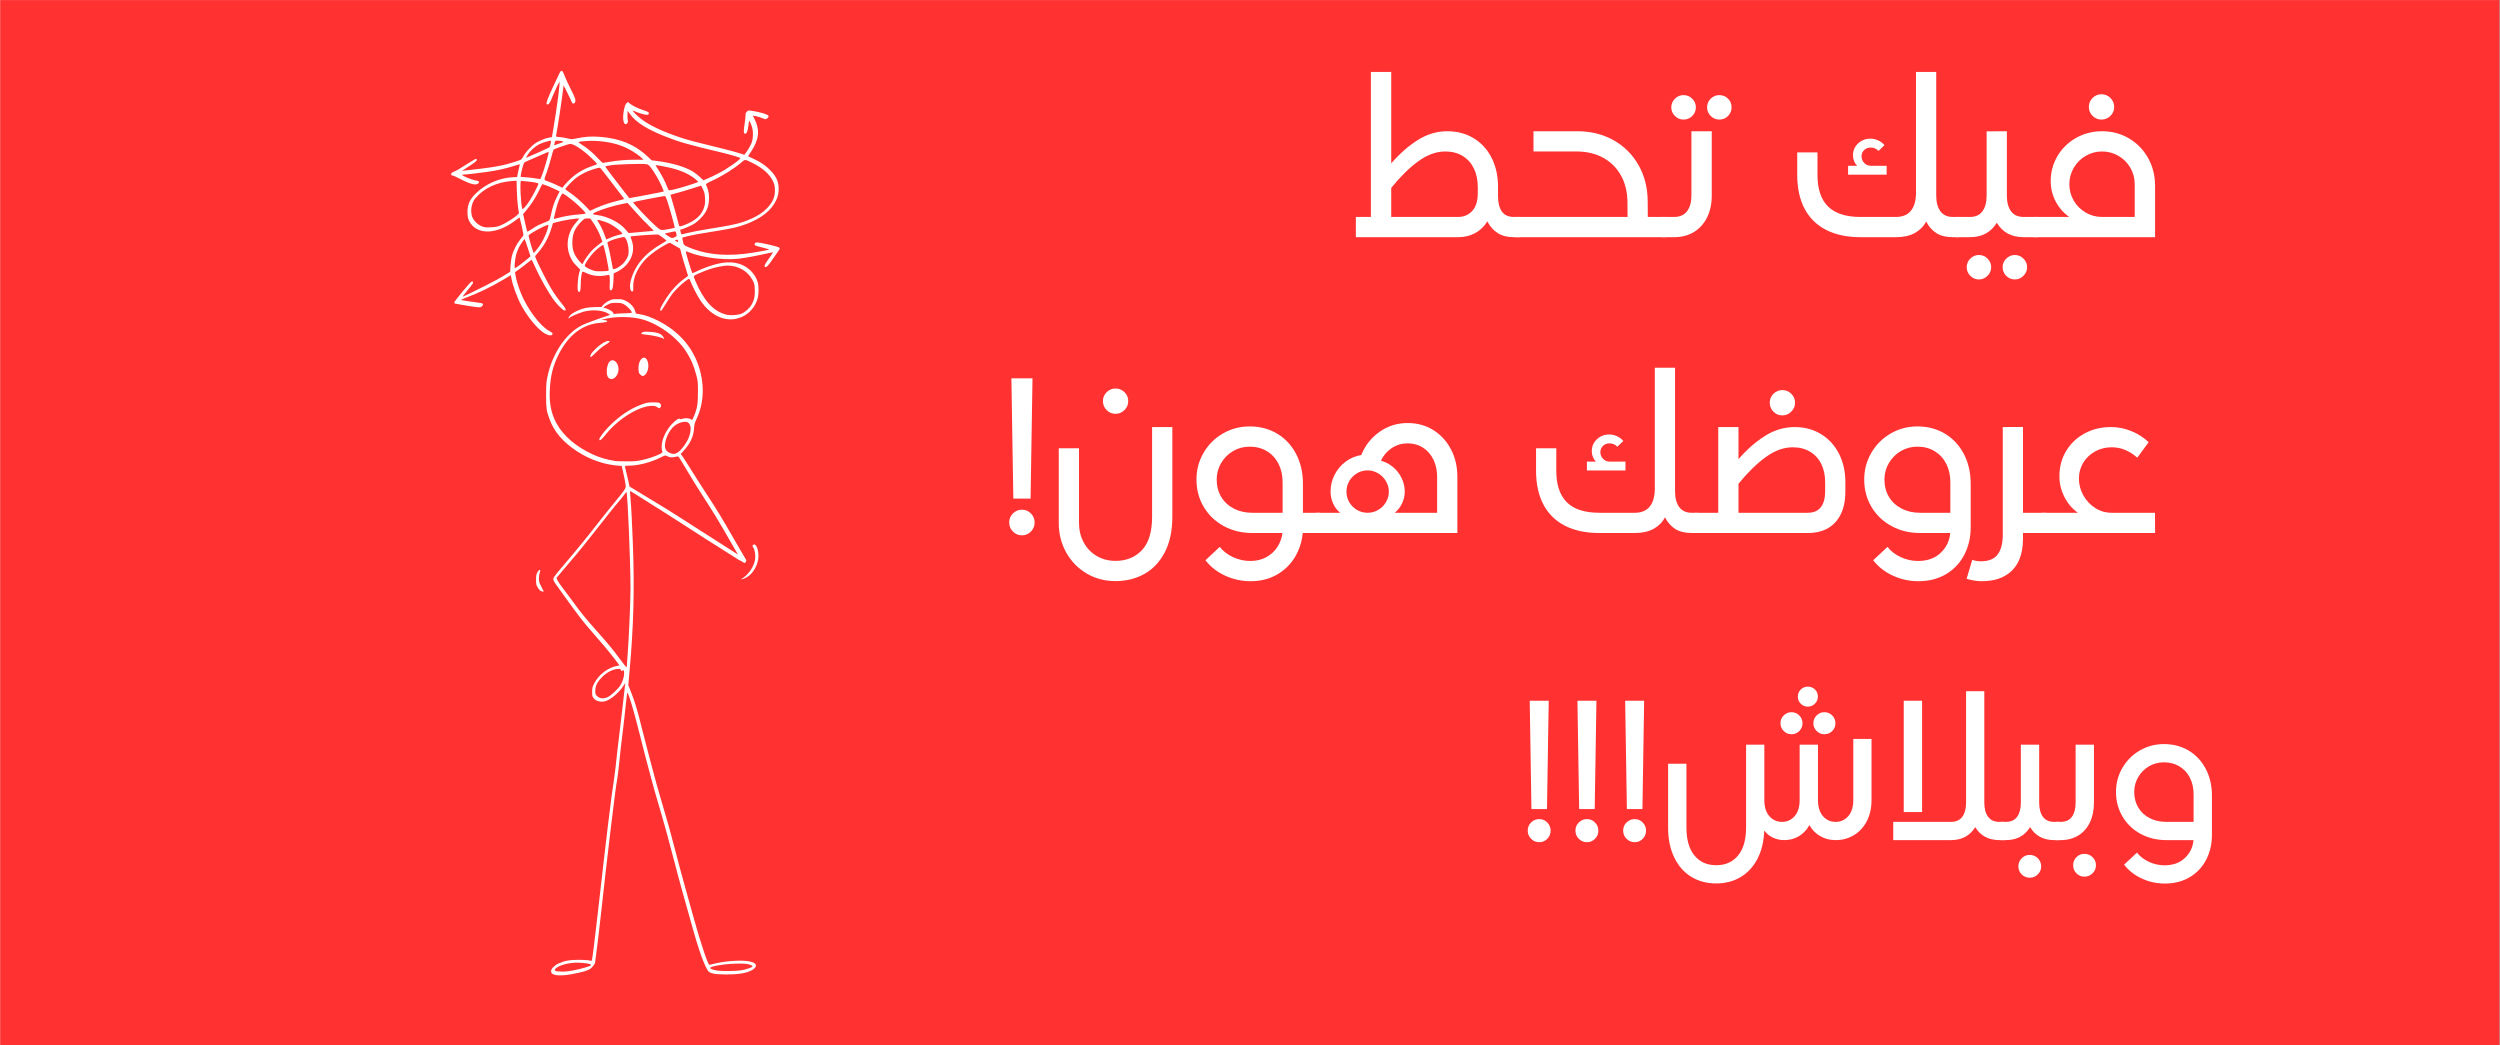 <?xml version="1.0" encoding="UTF-8"?>
<svg xmlns="http://www.w3.org/2000/svg" xmlns:xlink="http://www.w3.org/1999/xlink" width="1100" zoomAndPan="magnify" viewBox="0 0 824.88 345" height="460" preserveAspectRatio="xMidYMid meet" version="1.0">
  <rect x="0" y="0" width="824.88" height="345" fill="#333333" stroke="none"/>
  <defs>
    <g></g>
    <clipPath id="11f7e8e753">
      <path d="M 0 0.023 L 824.762 0.023 L 824.762 344.973 L 0 344.973 Z M 0 0.023 " clip-rule="nonzero"></path>
    </clipPath>
    <clipPath id="531c02ba22">
      <path d="M 148.414 23 L 257.148 23 L 257.148 322 L 148.414 322 Z M 148.414 23 " clip-rule="nonzero"></path>
    </clipPath>
    <clipPath id="7a37f18c3f">
      <path d="M 139 0.062 L 194 0.062 L 194 56 L 139 56 Z M 139 0.062 " clip-rule="nonzero"></path>
    </clipPath>
    <clipPath id="3a83280007">
      <path d="M 285 0.062 L 339 0.062 L 339 56 L 285 56 Z M 285 0.062 " clip-rule="nonzero"></path>
    </clipPath>
    <clipPath id="4efcc5e98e">
      <rect x="0" width="409" y="0" height="170"></rect>
    </clipPath>
    <clipPath id="691e9ea479">
      <path d="M 51 0.07 L 119 0.07 L 119 65.824 L 51 65.824 Z M 51 0.07 " clip-rule="nonzero"></path>
    </clipPath>
    <clipPath id="f90f19cd98">
      <path d="M 199 19 L 231 19 L 231 65.824 L 199 65.824 Z M 199 19 " clip-rule="nonzero"></path>
    </clipPath>
    <clipPath id="c6014cfb7a">
      <rect x="0" width="235" y="0" height="66"></rect>
    </clipPath>
  </defs>
  <g clip-path="url(#11f7e8e753)">
    <path fill="#ffffff" d="M 0 0.023 L 824.879 0.023 L 824.879 344.977 L 0 344.977 Z M 0 0.023 " fill-opacity="1" fill-rule="nonzero"></path>
    <path fill="#ff3131" d="M 0 0.023 L 824.879 0.023 L 824.879 344.977 L 0 344.977 Z M 0 0.023 " fill-opacity="1" fill-rule="nonzero"></path>
  </g>
  <g clip-path="url(#531c02ba22)">
    <path fill="#ffffff" d="M 182.785 321.613 C 182 321.332 181.812 321.102 181.809 320.422 C 181.805 319.719 182.98 318.523 184.238 317.957 C 186.344 317.012 187.758 316.754 190.805 316.742 C 192.336 316.742 193.949 316.828 194.379 316.938 C 194.809 317.043 195.184 317.105 195.219 317.078 C 195.363 316.926 196.242 309.984 197.262 300.91 C 199.863 277.715 201.75 262.125 202.5 257.59 C 202.758 256.07 203.227 252.105 203.727 247.281 C 203.883 245.793 204.195 243.164 204.426 241.434 C 204.66 239.703 205.125 235.734 205.465 232.609 C 205.812 229.492 206.137 226.582 206.195 226.152 L 206.301 225.363 L 205.555 226.5 C 204.262 228.484 201.68 230.699 199.957 231.309 C 198.371 231.867 196.562 231.441 195.762 230.32 C 195.402 229.816 195.344 229.531 195.344 228.324 C 195.344 227.055 195.406 226.793 195.988 225.617 C 197.402 222.758 200.355 220.418 203.355 219.793 L 204.383 219.578 L 202.801 217.492 C 201.125 215.277 198.066 211.633 194.668 207.789 C 192.574 205.426 190.152 202.27 186.555 197.223 C 185.465 195.695 184.145 193.867 183.625 193.156 C 182.484 191.605 182.348 191.18 182.766 190.418 C 182.934 190.102 184.645 188.008 186.562 185.766 C 190.281 181.43 194.023 176.832 197.957 171.758 C 199.293 170.039 201.441 167.367 202.73 165.82 C 204.02 164.27 205.391 162.547 205.777 161.98 C 206.461 160.98 206.477 160.922 206.367 159.883 C 206.305 159.297 205.996 157.676 205.676 156.281 L 205.102 153.746 L 204.324 153.703 C 199.621 153.422 194.633 151.727 190.453 148.988 C 185.648 145.844 182.758 142.453 181.215 138.145 C 180.258 135.48 180.145 134.66 180.156 130.43 C 180.16 127.078 180.215 126.211 180.551 124.535 C 182.086 116.848 186.625 110.027 192.023 107.309 C 193.109 106.766 197.754 105.043 200.277 104.254 C 200.781 104.094 201.191 103.926 201.195 103.871 C 201.195 103.816 200.902 103.605 200.543 103.406 C 198.566 102.301 195.156 102.094 192.371 102.914 C 190.707 103.406 188.047 104.574 187.848 104.906 C 187.555 105.375 187.41 105.051 187.695 104.566 C 188.117 103.844 188.91 103.266 190.418 102.574 C 192.352 101.691 193.832 101.375 196.273 101.332 L 198.422 101.297 L 199.031 100.586 C 199.387 100.172 200.117 99.641 200.805 99.301 C 201.883 98.77 202.105 98.727 203.645 98.73 C 205.18 98.73 205.422 98.781 206.477 99.305 C 207.934 100.02 209.105 101.281 209.512 102.555 L 209.801 103.469 L 211.121 103.695 C 212.926 103.996 215.062 104.77 217.332 105.945 C 223.594 109.184 227.988 113.977 230.211 120.008 C 232.492 126.191 232.383 132.652 229.906 138.016 C 229.172 139.598 229.078 139.949 228.961 141.523 C 228.766 144.148 227.688 146.414 225.477 148.824 L 224.555 149.832 L 224.906 150.219 C 225.102 150.434 226.379 152.414 227.746 154.621 C 229.113 156.832 231.469 160.527 232.98 162.832 C 236.609 168.363 237.941 170.551 242.012 177.645 C 243.887 180.914 245.621 183.895 245.863 184.262 C 246.266 184.863 246.289 184.984 246.078 185.367 C 245.793 185.906 245.695 185.906 244.898 185.367 C 244.543 185.129 244.184 184.934 244.094 184.934 C 244.004 184.934 243.18 184.434 242.262 183.824 C 241.336 183.207 239.227 181.875 237.566 180.852 C 235.906 179.832 231.113 176.77 226.914 174.043 C 222.707 171.32 217.383 167.93 215.078 166.512 C 212.773 165.09 210.199 163.465 209.359 162.902 C 208.18 162.109 207.832 161.945 207.836 162.18 C 207.836 162.352 207.91 163.352 208 164.41 C 208.281 167.648 208.52 172.301 208.797 179.684 C 209.34 194.445 209.023 206.59 207.727 221.105 L 207.281 226.105 L 208.332 228.789 C 209.609 232.086 210.273 234.32 211.75 240.305 C 212.375 242.848 213.406 246.816 214.031 249.121 C 214.66 251.426 215.438 254.375 215.77 255.672 C 216.098 256.973 217.051 260.352 217.883 263.188 C 220.758 272.965 221.133 274.301 222.703 280.387 C 223.566 283.754 224.902 288.738 225.668 291.461 C 226.434 294.191 227.766 298.984 228.633 302.121 C 231.113 311.094 233.59 318.531 234.066 318.406 C 237.406 317.531 239.457 317.211 242.766 317.059 C 246.246 316.891 248.75 317.336 249.285 318.223 C 249.605 318.742 249.258 319.418 248.395 319.969 C 246.633 321.082 244.066 321.559 239.711 321.57 C 235.66 321.59 234.016 321.215 233.438 320.172 C 231.684 317.016 230.246 312.688 226.789 300.125 C 226.336 298.496 225.457 295.352 224.832 293.141 C 224.207 290.93 222.848 285.82 221.805 281.789 C 220.762 277.754 219.27 272.289 218.488 269.648 C 216.25 262.066 215.371 258.965 214.465 255.496 C 214 253.723 213.293 251.047 212.891 249.562 C 212.488 248.074 211.395 243.789 210.461 240.039 C 208.996 234.195 207.43 229.035 206.977 228.555 C 206.91 228.48 206.676 230.25 206.457 232.484 C 206.242 234.719 205.754 238.984 205.387 241.965 C 205.012 244.938 204.621 248.359 204.516 249.562 C 204.312 251.883 203.68 257.156 203.551 257.598 C 203.188 258.855 200.375 282.246 198.133 302.746 C 197.691 306.773 197.098 311.754 196.816 313.809 C 196.531 315.859 196.301 317.637 196.301 317.762 C 196.301 317.887 195.992 318.379 195.605 318.855 C 194.789 319.891 193.961 320.293 191.379 320.906 C 187.328 321.875 184.234 322.133 182.785 321.617 Z M 189.684 320.125 C 192.043 319.648 194.613 318.883 194.969 318.547 C 195.391 318.152 192.953 317.676 190.5 317.676 C 187.812 317.676 184.91 318.387 183.594 319.367 C 182.43 320.238 183 320.621 185.473 320.633 C 186.652 320.633 187.875 320.496 189.684 320.125 Z M 244.352 320.219 C 246.266 319.926 248.27 319.246 248.27 318.883 C 248.27 318.742 247.859 318.496 247.309 318.312 C 246.531 318.047 245.824 317.988 243.641 317.988 C 239.707 317.988 234.297 318.828 234.297 319.426 C 234.297 319.711 235.203 320.059 236.555 320.281 C 238.016 320.527 242.547 320.488 244.352 320.219 Z M 200.613 229.977 C 201.637 229.48 203.855 227.402 204.605 226.23 C 205.547 224.773 206.109 222.613 205.84 221.531 C 205.746 221.148 205.676 221.102 205.395 221.254 C 204.941 221.496 204.914 221.488 204.805 221.062 C 204.715 220.723 204.617 220.695 203.668 220.766 C 202.078 220.883 200.191 221.875 198.648 223.426 C 197.027 225.051 196.391 226.316 196.391 227.926 C 196.391 228.984 196.441 229.145 196.906 229.637 C 197.828 230.594 199.09 230.711 200.613 229.977 Z M 206.785 219.848 C 206.785 219.652 206.902 218.023 207.039 216.223 C 207.469 210.793 208.004 198.656 208.004 194.324 C 208.004 185.453 207.062 162.785 206.676 162.402 C 206.625 162.352 206.5 162.457 206.402 162.633 C 206.176 163.035 204.246 165.43 202.938 166.934 C 202.391 167.559 200.238 170.27 198.141 172.965 C 193.852 178.469 190.75 182.297 187.652 185.887 C 186.492 187.23 185.105 188.871 184.562 189.531 L 183.578 190.727 L 183.898 191.465 C 184.07 191.871 184.801 192.953 185.516 193.867 C 186.23 194.781 187.75 196.82 188.895 198.391 C 191.668 202.215 193.082 203.969 196.504 207.809 C 200.57 212.383 202.223 214.367 204.512 217.473 C 205.617 218.969 206.582 220.191 206.652 220.195 C 206.727 220.195 206.785 220.047 206.785 219.848 Z M 243.238 182.598 C 243.09 182.371 241.988 180.465 240.789 178.359 C 237.602 172.75 235.207 168.805 232.113 164.066 C 230.602 161.75 228.211 157.891 226.797 155.492 C 225.387 153.094 224.098 150.996 223.934 150.832 C 223.668 150.566 223.555 150.562 222.699 150.789 C 221.691 151.055 220.898 150.961 219.973 150.477 C 219.469 150.215 219.41 150.227 217.898 150.988 C 214.75 152.566 210.551 153.664 207.637 153.664 C 206.891 153.664 206.246 153.723 206.199 153.793 C 206.156 153.867 206.297 154.598 206.516 155.422 C 206.734 156.242 207.09 157.738 207.301 158.742 L 207.684 160.562 L 209.023 161.359 C 217.16 166.242 221.805 169.121 228.008 173.129 C 232.043 175.738 236.875 178.828 238.75 179.992 C 240.621 181.164 242.43 182.312 242.766 182.555 C 243.531 183.098 243.566 183.102 243.238 182.598 Z M 211.684 151.844 C 213.828 151.398 216.684 150.418 217.918 149.707 C 218.59 149.324 218.645 149.238 218.469 148.906 C 218.359 148.707 218.273 148.008 218.285 147.363 C 218.305 144.758 220.008 141.375 222.352 139.258 C 223.465 138.266 224.004 137.977 224.27 138.238 C 224.398 138.363 224.699 138.352 225.27 138.168 C 226.199 137.887 227.363 137.977 227.988 138.379 C 228.402 138.656 228.406 138.648 228.934 137.379 C 230.059 134.676 230.281 133.25 230.266 128.945 C 230.258 125.98 230.223 125.684 229.695 123.707 C 228.816 120.406 227.914 118.348 226.203 115.758 C 223 110.898 216.469 106.355 210.988 105.168 C 207.301 104.375 202.477 104.449 199.16 105.363 L 198.312 105.594 L 199.098 105.613 C 199.531 105.633 200 105.711 200.148 105.801 C 200.688 106.141 199.98 106.391 198.098 106.52 C 192.129 106.93 187.324 110.668 184.074 117.418 C 182.465 120.773 181.746 123.562 181.441 127.605 C 181.059 132.594 181.695 136.195 183.551 139.641 C 185.77 143.754 190.031 147.422 195.516 149.938 C 197.945 151.047 200.062 151.668 203.117 152.148 C 203.355 152.188 204.926 152.227 206.609 152.242 C 209.219 152.262 209.961 152.203 211.684 151.844 Z M 197.703 144.938 C 197.703 144.457 199.562 142.051 201.156 140.461 C 204.625 137.012 208.367 134.582 212.199 133.289 C 213.465 132.859 213.961 132.789 215.543 132.789 C 217.125 132.789 217.453 132.836 217.77 133.121 C 218.223 133.535 218.242 134.125 217.809 134.516 C 217.5 134.801 217.445 134.789 216.824 134.371 C 216.309 134.02 215.949 133.926 215.176 133.926 C 210.879 133.926 203.926 138.215 199.801 143.414 C 198.367 145.23 197.703 145.707 197.703 144.938 Z M 201.281 125.012 C 200.547 124.738 200.246 124.172 200.176 122.926 C 200.098 121.496 200.5 119.926 201.113 119.324 C 202.32 118.109 204.07 119.629 204.051 121.871 C 204.035 123.809 202.551 125.488 201.281 125.012 Z M 211.289 123.637 C 210.762 123.16 210.719 123.043 210.656 121.793 C 210.477 118.27 213 116.539 213.781 119.648 C 214.18 121.238 213.555 123.355 212.539 123.887 C 211.898 124.219 211.949 124.227 211.289 123.637 Z M 194.738 117.547 C 194.746 117.043 195.133 116.492 196.312 115.305 C 198.027 113.559 200.117 112.293 200.871 112.535 C 201.195 112.637 201.203 112.668 200.93 112.965 C 200.773 113.137 200.121 113.582 199.477 113.953 C 198.781 114.348 197.656 115.273 196.691 116.238 C 195.801 117.129 194.996 117.852 194.902 117.852 C 194.809 117.852 194.734 117.719 194.738 117.547 Z M 218.805 111.734 C 218.707 111.449 215.613 110.703 213.684 110.504 C 211.418 110.27 211.371 110.254 211.766 109.812 C 212.035 109.52 212.305 109.469 213.664 109.473 C 215.344 109.473 217.176 109.82 217.945 110.273 C 218.488 110.594 219.242 111.684 219.023 111.82 C 218.934 111.875 218.84 111.84 218.805 111.734 Z M 223.488 149.379 C 224.762 148.633 226.723 145.934 227.371 144.023 C 228.094 141.926 227.98 140.215 227.082 139.504 C 226.062 138.695 223.328 139.539 221.879 141.113 C 220.457 142.66 219.359 145.273 219.359 147.117 C 219.359 148.223 219.883 148.977 221.012 149.488 C 221.973 149.93 222.598 149.898 223.488 149.379 Z M 205.762 103.395 C 208.352 103.324 208.484 103.305 208.398 102.984 C 208.246 102.391 206.762 100.906 205.84 100.426 C 205.055 100.012 204.75 99.957 203.27 99.949 C 201.688 99.949 201.527 99.984 200.402 100.57 C 199.195 101.195 198.797 101.609 199.391 101.609 C 199.84 101.609 201.555 102.434 202.027 102.875 C 202.242 103.074 202.418 103.355 202.418 103.496 C 202.418 103.664 202.512 103.699 202.723 103.605 C 202.891 103.531 204.258 103.441 205.762 103.395 Z M 178.305 194.977 C 178.059 194.84 177.625 194.316 177.344 193.805 C 176.887 192.973 176.836 192.711 176.832 191.301 C 176.832 190.07 176.906 189.582 177.176 189.043 C 177.816 187.789 178.57 187.703 178.07 188.941 C 177.906 189.355 177.789 190.152 177.789 190.863 C 177.789 191.961 177.859 192.211 178.574 193.566 C 179.004 194.387 179.359 195.098 179.359 195.145 C 179.359 195.316 178.746 195.215 178.305 194.977 Z M 244.754 190.988 C 246.93 189.617 248.648 187.152 249.09 184.773 C 249.344 183.406 249.074 181.434 248.527 180.699 C 248.23 180.293 248.199 180.137 248.363 179.938 C 249.375 178.719 250.543 181.75 250.145 184.551 C 249.773 187.164 247.984 189.801 245.961 190.723 C 244.863 191.215 244.137 191.375 244.754 190.988 Z M 179.703 110.039 C 177.469 108.754 174.137 104.754 171.98 100.781 C 170.516 98.082 169.086 94.09 168.633 91.445 L 168.52 90.809 L 166.035 92.285 C 161.957 94.723 157.598 96.816 153.555 98.301 C 152.641 98.637 152.035 98.941 152.16 99.012 C 152.277 99.074 153.633 99.301 155.168 99.504 C 159.133 100.039 159.043 100.02 159.273 100.297 C 159.438 100.496 159.387 100.641 159.012 101.012 C 158.566 101.461 158.496 101.469 157.293 101.355 C 156.609 101.285 154.945 101.035 153.598 100.797 C 152.254 100.555 150.855 100.316 150.496 100.262 C 149.969 100.188 149.844 100.09 149.855 99.797 C 149.863 99.43 154.875 93.355 155.469 92.988 C 155.684 92.848 155.824 92.852 155.969 92.988 C 156.242 93.262 156.039 93.59 154.113 95.926 C 153.207 97.031 152.516 97.938 152.574 97.938 C 152.707 97.938 155.648 96.512 159.973 94.352 C 163.121 92.777 165.062 91.703 167.242 90.336 L 168.305 89.668 L 168.41 87.734 C 168.473 86.668 168.676 85.184 168.867 84.438 C 169.297 82.777 170.512 80.383 171.633 79.004 C 172.086 78.434 172.535 77.875 172.625 77.754 C 172.73 77.609 172.555 76.535 172.125 74.676 C 171.766 73.105 171.445 71.801 171.422 71.77 C 171.395 71.746 170.676 72.246 169.82 72.891 C 164.129 77.164 158.059 77.57 155.34 73.859 C 154.484 72.691 154.207 71.738 154.207 69.984 C 154.207 67.43 155 65.723 157.133 63.672 C 160.234 60.695 164.648 58.762 168.91 58.508 L 170.605 58.406 L 170.715 57.691 C 170.781 57.297 170.98 56.371 171.168 55.633 C 171.352 54.898 171.5 54.258 171.5 54.211 C 171.5 54.168 170.574 54.426 169.445 54.789 C 166.875 55.613 164.082 56.238 160.934 56.691 C 157.781 57.148 153.953 57.582 153.113 57.582 C 152.754 57.582 152.457 57.648 152.457 57.73 C 152.457 58.023 155.539 59.32 156.637 59.492 C 157.922 59.695 158.223 59.891 157.941 60.336 C 157.332 61.305 155.488 60.945 152.16 59.223 C 150.789 58.512 149.516 57.934 149.328 57.934 C 148.484 57.934 148.715 56.996 149.629 56.695 C 150.328 56.469 151.754 55.637 154.898 53.617 C 156 52.914 156.977 52.367 157.082 52.398 C 157.184 52.434 157.262 52.609 157.262 52.789 C 157.262 53.156 156.566 53.707 154.098 55.277 L 152.375 56.383 L 153.16 56.289 C 153.594 56.23 155.082 56.066 156.477 55.918 C 160.227 55.516 163.652 55.004 165.871 54.508 C 167.715 54.098 171.215 53.027 171.887 52.672 C 172.047 52.586 172.438 52.023 172.746 51.422 C 173.109 50.727 173.859 49.793 174.82 48.828 C 176.07 47.578 176.602 47.188 177.977 46.52 C 178.91 46.059 180.148 45.609 180.844 45.48 L 182.07 45.238 L 182.375 43.508 C 183.723 35.832 184.914 26.668 184.516 27.051 C 184.32 27.238 182.449 31.316 181.906 32.746 C 181.391 34.102 180.754 34.77 180.359 34.375 C 180.059 34.07 180.715 32.297 182.555 28.445 C 183.414 26.652 184.277 24.812 184.48 24.355 C 185.125 22.891 185.562 23.031 186.234 24.938 C 186.508 25.711 187.434 27.723 188.289 29.402 C 189.824 32.426 190.043 33.125 189.66 33.84 C 189.41 34.312 188.785 34.277 188.66 33.785 C 188.602 33.566 187.965 32.211 187.238 30.77 L 185.918 28.152 L 185.777 29.375 C 185.438 32.457 183.926 42.434 183.453 44.676 C 183.363 45.129 183.371 45.129 184.723 45.242 C 185.473 45.309 186.641 45.504 187.312 45.684 C 188.508 45.992 188.598 45.992 190.109 45.684 C 193.137 45.07 195.078 44.938 197.938 45.16 C 204.547 45.668 209.391 47.664 213.633 51.633 L 214.98 52.895 L 216.863 53.137 C 221.672 53.77 225.871 55.004 228.504 56.559 C 229.156 56.945 230.227 57.773 230.883 58.387 L 232.07 59.508 L 233.496 58.898 C 234.277 58.562 235.785 57.848 236.848 57.301 C 239.977 55.703 244.559 52.496 244.215 52.148 C 243.984 51.922 240.84 50.992 237.973 50.312 C 226.867 47.664 224.191 46.902 219.535 45.062 C 213.473 42.664 209.922 40.434 207.965 37.805 L 207.047 36.566 L 206.996 37.844 C 206.965 38.547 207.016 39.336 207.105 39.594 C 207.32 40.211 207.004 40.879 206.469 40.961 C 206.156 41.004 206.02 40.879 205.797 40.344 C 205.227 38.984 205.871 34.688 206.746 33.992 L 207.191 33.645 L 207.641 34.07 C 208.355 34.75 210.578 35.855 212.227 36.352 C 213.055 36.602 213.828 36.922 213.949 37.059 C 214.234 37.41 214.051 37.805 213.566 37.887 C 213.035 37.969 210.965 37.414 209.77 36.871 C 209.25 36.637 208.801 36.465 208.77 36.5 C 208.609 36.66 210.465 38.477 211.801 39.465 C 214.543 41.5 218.824 43.5 224.422 45.363 C 227.172 46.273 229.246 46.824 239.016 49.207 C 240.551 49.582 242.656 50.16 243.684 50.484 L 245.566 51.078 L 246.055 50.441 C 246.863 49.398 247.77 47.773 248.105 46.754 C 248.473 45.625 248.52 43.391 248.188 42.215 C 247.918 41.234 247.285 39.73 247.184 39.828 C 247.145 39.871 247.004 40.711 246.879 41.691 C 246.633 43.562 246.258 44.305 245.664 44.074 C 245.293 43.934 245.305 43.188 245.73 40.371 C 245.914 39.113 246.031 37.93 245.98 37.738 C 245.918 37.52 246.055 37.219 246.344 36.898 C 246.773 36.441 246.871 36.414 247.711 36.523 C 250.777 36.926 253.594 37.809 253.594 38.371 C 253.594 38.805 252.738 39.465 252.383 39.309 C 251.617 38.965 249.738 38.371 249.094 38.27 L 248.363 38.148 L 248.969 39.355 C 250.773 42.93 250.418 46.113 247.77 50.059 C 247.223 50.863 246.801 51.543 246.824 51.559 C 246.848 51.578 247.703 51.988 248.73 52.469 C 251.164 53.621 252.523 54.559 254.125 56.172 C 255.949 58.012 256.773 59.688 256.883 61.746 C 256.973 63.48 256.723 64.781 256.02 66.211 C 254.375 69.551 251.285 71.984 246.215 73.941 C 243.871 74.848 241.156 75.484 236.652 76.184 C 231.445 76.992 228.203 77.59 226.457 78.055 L 225.086 78.418 L 225.191 79.047 C 225.488 80.855 225.527 80.902 227.184 81.598 C 233.441 84.223 240.359 84.754 249.055 83.277 C 251.312 82.895 253.348 82.512 253.574 82.43 C 253.91 82.305 253.535 82.168 251.617 81.707 C 250.32 81.398 249.168 81.039 249.062 80.914 C 248.789 80.582 249.023 80.129 249.535 80.004 C 250.184 79.84 256.887 81.363 257.117 81.734 C 257.324 82.047 257.309 82.094 256.781 82.852 C 256.52 83.238 255.637 84.52 254.824 85.699 C 253.348 87.836 252.734 88.406 252.34 88.012 C 252.062 87.738 252.254 87.359 253.719 85.258 C 254.383 84.305 254.977 83.438 255.039 83.332 C 255.102 83.227 254.059 83.398 252.723 83.707 C 249.562 84.441 245.746 85.145 243.551 85.383 C 238.801 85.906 231.617 84.984 227.438 83.309 C 226.828 83.066 226.297 82.902 226.254 82.941 C 226.133 83.062 228.059 89.531 228.387 90.113 C 228.426 90.184 229.016 89.961 229.695 89.617 C 231.648 88.637 234.266 87.672 236.531 87.102 C 241.117 85.949 244.824 86.656 247.551 89.207 C 248.734 90.316 249.641 91.797 250.035 93.281 C 250.355 94.492 250.34 97.031 250 98.348 C 249.34 100.91 247.496 103.23 245.215 104.371 C 240.336 106.816 234.836 104.77 231.043 99.102 C 230.035 97.59 228.242 94.102 227.73 92.648 C 227.602 92.285 227.426 91.992 227.336 91.992 C 227.008 91.992 224.824 93.75 223.609 94.992 C 221.883 96.758 221.672 97.027 220.082 99.602 C 218.312 102.457 218.152 102.68 217.953 102.555 C 217.57 102.32 217.863 101.547 219.105 99.52 C 221.137 96.188 223.238 93.812 225.824 91.918 C 226.449 91.461 226.977 91.066 227.004 91.047 C 227.027 91.023 226.699 89.945 226.277 88.664 C 225.852 87.371 225.254 85.359 224.938 84.184 L 224.371 82.043 L 223.043 81.289 C 222.312 80.875 221.539 80.418 221.32 80.277 C 220.953 80.047 220.824 80.082 219.664 80.707 C 217.473 81.883 215.074 83.559 213.609 84.938 C 210.613 87.758 208.77 91.57 208.906 94.676 C 208.965 96.016 208.945 96.102 208.594 96.152 C 207.859 96.258 207.609 94.492 208.09 92.641 C 209.41 87.566 212.746 83.598 218.363 80.383 C 219.199 79.902 219.883 79.469 219.883 79.41 C 219.883 79.324 217.98 77.863 217.301 77.438 C 216.969 77.23 208.004 77.859 208.004 78.094 C 208.004 78.199 208.172 78.715 208.375 79.242 C 209.875 83.172 207.836 87.609 203.574 89.688 L 202.465 90.227 L 202.375 92.461 C 202.281 94.785 202.098 95.598 201.617 95.777 C 201.145 95.957 201.055 95.531 201.152 93.656 C 201.203 92.672 201.191 91.586 201.125 91.25 C 201.012 90.641 201.008 90.637 200.363 90.781 C 197.91 91.344 195.332 91.082 193.332 90.07 C 192.492 89.648 192.207 89.57 192.098 89.742 C 191.832 90.172 191.59 92.121 191.59 93.785 C 191.59 94.711 191.512 95.668 191.418 95.91 C 191.168 96.57 190.754 96.477 190.613 95.727 C 190.414 94.688 190.664 91.477 191.039 90.16 L 191.387 88.938 L 190.352 87.887 C 189.16 86.684 188.953 86.402 188.348 85.199 C 186.41 81.34 187.117 76.648 190.148 73.305 C 190.672 72.719 191.062 72.199 191.012 72.148 C 190.762 71.898 185.582 72.734 183.34 73.383 L 182.41 73.656 L 181.918 75.27 C 181 78.312 179.551 81 177.609 83.25 L 176.52 84.52 L 176.754 85.242 C 177.125 86.383 180.441 92.934 181.719 95.051 C 182.902 97.012 184.086 98.672 185.785 100.77 C 186.73 101.945 186.867 102.477 186.219 102.477 C 185.832 102.477 184.07 100.797 183.004 99.41 C 181.109 96.945 178.199 91.848 176.367 87.758 C 175.859 86.629 175.402 85.707 175.344 85.707 C 175.297 85.707 174.652 86.207 173.914 86.824 C 173.18 87.434 171.977 88.355 171.242 88.871 L 169.902 89.809 L 170.016 90.598 C 170.258 92.191 171.016 94.73 171.871 96.82 C 174.027 102.059 178.266 107.684 181.238 109.254 C 182.328 109.836 182.516 110.086 182.121 110.473 C 181.738 110.859 180.855 110.695 179.703 110.035 Z M 244.555 103.539 C 245.785 103.07 247.273 101.75 247.984 100.504 C 248.84 99 249.098 97.801 249.027 95.68 C 248.969 93.941 248.918 93.723 248.312 92.5 C 246.859 89.559 243.602 87.652 240 87.637 C 238.844 87.637 235.949 88.211 234.207 88.793 C 232.348 89.414 229.203 90.762 228.977 91.031 C 228.836 91.203 228.938 91.613 229.379 92.637 C 232.223 99.277 235.227 102.605 239.445 103.785 C 240.789 104.16 243.234 104.047 244.555 103.539 Z M 200.773 89.344 C 200.992 89.117 199.363 81.203 199.027 80.867 C 198.844 80.684 197.078 82.027 195.914 83.234 C 194.801 84.387 193.332 86.457 192.992 87.359 C 192.832 87.773 192.883 87.852 193.531 88.289 C 193.926 88.547 194.773 88.941 195.406 89.164 C 196.406 89.512 196.848 89.562 198.602 89.516 C 199.727 89.492 200.703 89.414 200.773 89.344 Z M 203.977 88.207 C 205.246 87.473 206.219 86.441 206.824 85.223 C 207.32 84.215 207.391 83.898 207.391 82.668 C 207.391 81.18 206.879 79.277 206.281 78.539 C 205.996 78.184 205.922 78.18 204.941 78.367 C 203.625 78.629 201.828 79.203 200.965 79.633 C 200.457 79.891 200.328 80.043 200.406 80.293 C 200.742 81.352 201.402 84.316 201.723 86.219 C 201.926 87.426 202.133 88.527 202.172 88.656 C 202.27 88.973 202.965 88.797 203.977 88.207 Z M 171.785 87.211 C 172.73 86.496 173.84 85.613 174.25 85.246 L 174.992 84.578 L 174.074 81.742 C 173.57 80.18 173.121 78.902 173.07 78.902 C 172.895 78.902 171.625 80.762 171.137 81.727 C 170.859 82.273 170.477 83.293 170.281 83.992 C 169.875 85.461 169.605 88.508 169.883 88.508 C 169.98 88.508 170.836 87.926 171.785 87.211 Z M 192.371 86.773 C 192.555 86.191 194.109 83.93 194.992 82.953 C 195.453 82.441 196.488 81.512 197.281 80.887 L 198.738 79.754 L 198.227 78.355 C 197.613 76.668 196.559 74.676 195.492 73.184 L 194.711 72.09 L 193.777 72.09 C 192.871 72.09 192.809 72.125 191.824 73.094 C 189.773 75.113 188.957 76.848 188.832 79.438 C 188.738 81.422 188.973 82.699 189.691 84.137 C 190.188 85.137 191.805 87.113 192.117 87.113 C 192.199 87.113 192.312 86.957 192.371 86.773 Z M 178.059 81.043 C 179 79.652 180.02 77.57 180.5 76.055 C 181.043 74.336 181.051 74.129 180.539 74.281 C 179.078 74.711 174.734 77.113 174.379 77.68 C 174.285 77.84 175.352 81.66 175.867 83.008 L 176.07 83.531 L 176.754 82.742 C 177.129 82.312 177.719 81.547 178.059 81.043 Z M 223.574 79.203 C 223.449 79.078 223.262 79.074 222.992 79.203 C 222.598 79.383 222.598 79.383 223.117 79.66 C 223.582 79.902 223.648 79.902 223.699 79.66 C 223.734 79.508 223.68 79.309 223.574 79.203 Z M 203.59 77.668 C 204.336 77.473 205.062 77.273 205.199 77.223 C 205.84 77.016 202.66 74.5 200.582 73.578 C 199.559 73.129 197.152 72.418 197.027 72.535 C 196.992 72.57 197.238 73.051 197.578 73.609 C 198.438 75.039 198.973 76.164 199.527 77.703 L 200.008 79.039 L 201.117 78.535 C 201.727 78.258 202.84 77.867 203.59 77.668 Z M 222.68 78.234 C 223.164 77.992 223.277 77.848 223.227 77.516 C 223.109 76.668 222.867 76.254 222.547 76.355 C 222.379 76.41 221.625 76.57 220.863 76.715 C 220.105 76.855 219.449 77.008 219.41 77.051 C 219.266 77.195 221.348 78.555 221.703 78.543 C 221.902 78.543 222.344 78.398 222.68 78.234 Z M 227.156 76.809 C 228.297 76.523 230.957 76.016 233.07 75.676 C 242.344 74.191 244.391 73.711 247.82 72.199 C 249.961 71.262 251.633 70.16 252.945 68.832 C 255.012 66.73 255.789 64.895 255.656 62.406 C 255.594 61.156 255.484 60.742 254.949 59.656 C 253.82 57.371 251.664 55.48 248.223 53.762 C 245.789 52.547 245.809 52.547 244.773 53.453 C 242.371 55.551 238.586 57.938 234.996 59.613 C 233.273 60.418 232.828 60.691 232.922 60.906 C 233.656 62.547 233.922 63.707 233.918 65.281 C 233.906 68.242 233.137 70.059 230.996 72.195 C 229.863 73.32 229.254 73.77 227.961 74.41 C 227.074 74.855 225.906 75.355 225.371 75.523 L 224.398 75.828 L 224.52 76.449 C 224.648 77.148 224.734 77.328 224.938 77.328 C 225.02 77.328 226.012 77.098 227.156 76.809 Z M 211.586 76.539 C 213.793 76.375 215.641 76.211 215.68 76.176 C 215.719 76.141 214.969 75.375 214.02 74.473 C 213.066 73.574 211.379 71.824 210.273 70.59 C 209.172 69.355 207.984 68.035 207.641 67.656 L 207.012 66.969 L 205.895 67.18 C 202.652 67.801 198.898 68.926 196.652 69.945 C 195.176 70.613 195.211 70.746 196.914 70.949 C 200.551 71.391 204.691 73.539 206.574 75.965 C 207.004 76.52 207.406 76.945 207.465 76.91 C 207.52 76.875 209.375 76.711 211.586 76.539 Z M 177.602 74.289 C 178.039 74.07 178.988 73.668 179.711 73.395 C 180.43 73.125 181.109 72.82 181.219 72.715 C 181.328 72.609 181.59 71.699 181.801 70.695 C 182.301 68.289 182.848 66.676 183.82 64.742 L 184.613 63.168 L 182.645 62.23 C 181.559 61.715 180.266 61.176 179.77 61.031 L 178.871 60.766 L 177.82 62.902 C 176.629 65.316 175.172 67.574 173.617 69.398 L 172.562 70.637 L 173.172 73.328 C 173.5 74.809 173.816 76.148 173.867 76.305 C 173.941 76.539 174.215 76.414 175.375 75.641 C 176.156 75.113 177.156 74.508 177.602 74.289 Z M 220.66 75.594 C 221.691 75.41 222.574 75.223 222.613 75.184 C 222.715 75.086 220.883 68.492 220.184 66.414 C 219.793 65.262 219.508 64.672 219.344 64.688 C 218.383 64.758 208.879 66.598 208.879 66.711 C 208.879 67.09 213.926 72.453 216.188 74.473 C 218.051 76.141 217.879 76.094 220.66 75.594 Z M 165.152 74.383 C 166.66 73.789 169.855 71.785 170.691 70.895 L 171.195 70.363 L 170.891 68.391 C 170.723 67.289 170.547 64.914 170.496 63.027 L 170.41 59.641 L 168.902 59.742 C 164.016 60.062 159.609 62.117 156.867 65.355 C 155.57 66.887 155.094 69.32 155.699 71.359 C 156.078 72.629 157.441 74.059 158.84 74.641 C 159.789 75.035 160.066 75.07 161.809 75.008 C 163.457 74.949 163.926 74.859 165.152 74.383 Z M 225.691 74.293 C 229.445 72.883 231.5 71.039 232.316 68.367 C 232.613 67.387 232.668 66.855 232.598 65.465 C 232.527 64.016 232.434 63.586 231.938 62.516 C 231.621 61.828 231.32 61.262 231.277 61.262 C 231.23 61.262 229.867 61.691 228.242 62.223 C 226.621 62.746 224.379 63.418 223.254 63.707 C 222.133 64 221.199 64.258 221.18 64.277 C 221.16 64.301 221.367 65.027 221.652 65.891 C 222.094 67.242 223.633 72.789 223.973 74.23 C 224.109 74.82 224.293 74.824 225.691 74.293 Z M 184.125 71.914 C 186.062 71.371 188.941 70.891 191.02 70.766 C 192.055 70.699 193.008 70.59 193.145 70.516 C 193.664 70.238 188.57 65.57 186.258 64.207 L 185.598 63.816 L 185.293 64.195 C 184.777 64.832 183.883 67.172 183.379 69.207 C 182.812 71.484 182.66 72.266 182.773 72.266 C 182.82 72.266 183.43 72.105 184.125 71.914 Z M 200.32 67.234 C 201.52 66.852 203.27 66.359 204.207 66.145 C 205.145 65.938 205.91 65.711 205.91 65.652 C 205.91 65.59 205.465 64.992 204.93 64.316 C 204.391 63.645 202.656 61.383 201.07 59.285 C 199.492 57.191 198.078 55.426 197.934 55.371 C 197.523 55.219 194.648 56.133 192.898 56.977 C 192.031 57.398 190.812 58.129 190.188 58.602 C 188.953 59.535 186.523 62.043 186.523 62.375 C 186.523 62.492 187.047 62.93 187.688 63.352 C 189.375 64.461 191.645 66.395 193.246 68.102 L 194.641 69.582 L 196.391 68.762 C 197.352 68.309 199.121 67.625 200.32 67.234 Z M 174.664 66.324 C 175.582 64.949 177.613 61.047 177.613 60.66 C 177.613 60.387 176.27 60.102 173.855 59.867 C 172.895 59.777 172.016 59.695 171.891 59.691 C 171.441 59.691 171.789 67.551 172.305 68.945 C 172.43 69.281 173.445 68.156 174.664 66.324 Z M 219.008 63.141 C 219.008 63.062 218.645 62.191 218.199 61.211 C 217.273 59.188 215.863 56.797 214.719 55.309 C 214.031 54.414 213.848 54.281 213.16 54.176 C 211.727 53.961 203.512 54.211 201.547 54.527 C 200.535 54.691 199.688 54.852 199.652 54.887 C 199.578 54.961 203.266 59.875 205.754 63.016 L 207.629 65.387 L 213.32 64.336 C 216.449 63.762 219.008 63.223 219.008 63.141 Z M 222.906 62.391 C 225.293 61.801 230.363 60.188 230.363 60.016 C 230.363 59.941 229.871 59.48 229.273 58.996 C 227.348 57.438 224.672 56.242 221.195 55.391 C 219.465 54.973 216.367 54.414 216.277 54.504 C 216.25 54.531 216.543 55.023 216.93 55.594 C 217.312 56.164 218.051 57.418 218.57 58.379 C 219.387 59.902 219.703 60.59 220.422 62.441 C 220.613 62.93 220.738 62.93 222.906 62.391 Z M 185.648 61.805 C 185.648 61.723 186.355 60.906 187.207 60 C 189.574 57.508 192.254 55.809 195.562 54.723 C 196.352 54.457 197.004 54.188 197.004 54.113 C 197.004 54.043 196.117 53.117 195.039 52.066 C 193.039 50.117 190.477 48.258 189.027 47.703 C 188.297 47.43 188.188 47.43 187.172 47.703 C 185.91 48.059 182.828 49.184 182.629 49.367 C 182.555 49.438 182.188 50.668 181.812 52.102 C 181.441 53.531 180.805 55.613 180.406 56.719 C 179.34 59.656 179.293 59.348 180.906 59.91 C 181.668 60.176 182.988 60.742 183.84 61.16 C 185.5 61.988 185.648 62.043 185.648 61.801 Z M 179.227 56.617 C 180.023 54.258 181.141 50.227 181.02 50.113 C 180.988 50.078 179.641 50.637 178.02 51.359 C 176.406 52.074 174.652 52.844 174.121 53.059 C 173.59 53.277 173.062 53.547 172.941 53.652 C 172.707 53.863 171.926 56.742 171.82 57.766 L 171.762 58.379 L 173.594 58.508 C 174.605 58.578 176.02 58.742 176.738 58.875 C 177.461 59.008 178.129 59.102 178.227 59.082 C 178.32 59.062 178.77 57.957 179.227 56.617 Z M 201.07 53.406 C 203.672 52.949 206.664 52.707 209.734 52.703 L 212.254 52.703 L 211.918 52.328 C 211.324 51.656 209.055 50.062 207.594 49.289 C 204.445 47.613 201.016 46.754 196.477 46.492 C 194.676 46.391 191.254 46.629 190.84 46.883 C 190.758 46.934 191.254 47.312 191.934 47.734 C 193.703 48.824 195.547 50.383 197.211 52.184 C 198.008 53.047 198.758 53.754 198.887 53.754 C 199.012 53.754 199.996 53.594 201.07 53.406 Z M 177.406 50.406 C 179.395 49.527 181.113 48.734 181.23 48.648 C 181.453 48.473 181.895 46.617 181.75 46.473 C 181.566 46.289 178.793 47.113 177.801 47.645 C 176.477 48.352 175.02 49.66 174.227 50.852 C 173.602 51.793 173.504 52.004 173.695 52.004 C 173.75 52.004 175.422 51.281 177.406 50.406 Z M 185.52 46.984 C 186.309 46.758 185.324 46.418 183.867 46.418 C 183.133 46.418 183.105 46.445 182.938 47.332 L 182.812 47.984 L 184.016 47.527 C 184.676 47.273 185.348 47.035 185.52 46.984 Z M 185.52 46.984 " fill-opacity="1" fill-rule="nonzero"></path>
  </g>
  <g transform="matrix(1, 0, 0, 1, 308, 23)">
    <g clip-path="url(#4efcc5e98e)">
      <g clip-path="url(#7a37f18c3f)">
        <g fill="#ffffff" fill-opacity="1">
          <g transform="translate(136.957, 55.271)">
            <g>
              <path d="M 2.414 -6.676 L 7.375 -6.676 L 7.375 -54.539 L 14.09 -54.539 L 14.09 -24.367 C 16.863 -27.562 19.781 -30.125 22.848 -32.059 C 25.914 -33.996 29.168 -34.961 32.621 -34.961 C 35.883 -34.961 38.785 -34.188 41.324 -32.637 C 43.863 -31.086 45.836 -28.926 47.234 -26.152 C 48.633 -23.379 49.332 -20.207 49.332 -16.641 L 49.332 -13.566 C 49.332 -11.352 49.758 -9.648 50.605 -8.461 C 51.457 -7.273 52.781 -6.676 54.574 -6.676 L 56.465 -6.676 L 56.465 0 L 54.574 0 C 52.453 0 50.684 -0.441 49.262 -1.328 C 47.84 -2.215 46.684 -3.508 45.801 -5.211 C 44.75 -3.508 43.398 -2.215 41.746 -1.328 C 40.09 -0.441 38.238 0 36.184 0 L 2.414 0 Z M 36.184 -6.676 C 38.074 -6.676 39.625 -7.348 40.836 -8.688 C 42.047 -10.027 42.652 -11.957 42.652 -14.473 L 42.652 -16.535 C 42.652 -18.867 42.223 -20.918 41.359 -22.691 C 40.496 -24.461 39.258 -25.836 37.637 -26.816 C 36.016 -27.793 34.121 -28.285 31.953 -28.285 C 28.949 -28.285 25.953 -27.195 22.969 -25.016 C 19.988 -22.836 17.027 -19.918 14.09 -16.258 L 14.09 -6.676 Z M 36.184 -6.676 "></path>
            </g>
          </g>
        </g>
      </g>
      <g fill="#ffffff" fill-opacity="1">
        <g transform="translate(192.745, 55.271)">
          <g>
            <path d="M -0.699 -6.676 L 36.289 -6.676 L 36.254 -11.539 C 36.23 -14.918 35.516 -17.867 34.105 -20.383 C 32.695 -22.898 30.73 -24.848 28.215 -26.223 C 25.695 -27.598 22.762 -28.285 19.402 -28.285 L 5.246 -28.285 L 5.246 -34.961 L 19.754 -34.961 C 24.137 -34.961 28.078 -33.988 31.586 -32.043 C 35.094 -30.098 37.859 -27.363 39.875 -23.844 C 41.891 -20.324 42.91 -16.328 42.934 -11.852 L 42.969 -6.676 L 48.875 -6.676 L 48.91 0 L -0.699 0 Z M -0.699 -6.676 "></path>
          </g>
        </g>
      </g>
      <g fill="#ffffff" fill-opacity="1">
        <g transform="translate(240.983, 55.271)">
          <g>
            <path d="M -0.699 -6.676 L 3.426 -6.676 C 5.289 -6.676 6.707 -7.309 7.676 -8.566 C 8.641 -9.824 9.125 -11.551 9.125 -13.738 L 9.125 -34.961 L 15.836 -34.961 L 15.836 -13.738 C 15.836 -11.012 15.324 -8.613 14.301 -6.539 C 13.273 -4.465 11.828 -2.855 9.965 -1.715 C 8.098 -0.57 5.922 0 3.426 0 L -0.699 0 Z M 6.504 -38.809 C 5.414 -38.809 4.473 -39.207 3.676 -40 C 2.879 -40.797 2.48 -41.738 2.48 -42.828 C 2.48 -43.945 2.879 -44.902 3.676 -45.695 C 4.473 -46.488 5.414 -46.883 6.504 -46.883 C 7.645 -46.883 8.613 -46.488 9.406 -45.695 C 10.195 -44.902 10.594 -43.945 10.594 -42.828 C 10.594 -41.738 10.195 -40.797 9.406 -40 C 8.613 -39.207 7.645 -38.809 6.504 -38.809 Z M 18.32 -38.809 C 17.23 -38.809 16.289 -39.207 15.492 -40 C 14.695 -40.797 14.301 -41.738 14.301 -42.828 C 14.301 -43.977 14.695 -44.938 15.492 -45.715 C 16.289 -46.496 17.23 -46.883 18.32 -46.883 C 19.469 -46.883 20.43 -46.496 21.207 -45.715 C 21.984 -44.938 22.375 -43.977 22.375 -42.828 C 22.375 -41.738 21.984 -40.797 21.207 -40 C 20.43 -39.207 19.469 -38.809 18.32 -38.809 Z M 18.32 -38.809 "></path>
          </g>
        </g>
      </g>
      <g fill="#ffffff" fill-opacity="1">
        <g transform="translate(262.515, 55.271)">
          <g></g>
        </g>
      </g>
      <g clip-path="url(#3a83280007)">
        <g fill="#ffffff" fill-opacity="1">
          <g transform="translate(281.6, 55.271)">
            <g>
              <path d="M 24.332 0 C 19.859 0 16.059 -0.805 12.938 -2.414 C 9.812 -4.02 7.445 -6.355 5.84 -9.422 C 4.23 -12.488 3.426 -16.199 3.426 -20.559 L 3.426 -27.969 L 10.105 -27.969 L 10.105 -20.559 C 10.105 -15.895 11.27 -12.418 13.602 -10.121 C 15.93 -7.824 19.508 -6.676 24.332 -6.676 L 36.047 -6.676 C 38.191 -6.676 39.82 -7.359 40.941 -8.723 C 42.059 -10.086 42.617 -12.098 42.617 -14.754 L 42.617 -54.539 L 49.297 -54.539 L 49.297 -13.738 C 49.297 -11.527 49.758 -9.797 50.676 -8.547 C 51.598 -7.301 52.98 -6.676 54.82 -6.676 L 56.812 -6.676 L 56.812 0 L 54.82 0 C 52.559 0 50.73 -0.449 49.332 -1.348 C 47.934 -2.242 46.812 -3.52 45.973 -5.176 C 45.137 -3.566 43.887 -2.301 42.234 -1.383 C 40.578 -0.461 38.516 0 36.047 0 Z M 20.207 -23.562 L 23.18 -23.562 C 22.27 -24.52 21.816 -25.66 21.816 -26.992 C 21.816 -28.551 22.375 -29.863 23.496 -30.922 C 24.613 -31.984 25.977 -32.516 27.586 -32.516 C 28.492 -32.516 29.352 -32.32 30.156 -31.938 C 30.957 -31.555 31.652 -31.035 32.234 -30.383 L 30.242 -28.457 C 29.566 -29.203 28.703 -29.578 27.656 -29.578 C 26.816 -29.578 26.105 -29.305 25.523 -28.758 C 24.938 -28.207 24.648 -27.516 24.648 -26.676 C 24.648 -25.836 24.945 -25.109 25.539 -24.492 C 26.133 -23.871 26.84 -23.562 27.656 -23.562 L 32.934 -23.562 L 32.934 -20.629 L 20.207 -20.629 Z M 20.207 -23.562 "></path>
            </g>
          </g>
        </g>
      </g>
      <g fill="#ffffff" fill-opacity="1">
        <g transform="translate(338.157, 55.271)">
          <g>
            <path d="M -0.699 -6.676 L 3.879 -6.676 C 5.699 -6.676 7.066 -7.301 7.988 -8.547 C 8.91 -9.797 9.371 -11.527 9.371 -13.738 L 9.371 -34.926 L 16.047 -34.961 L 16.047 -13.738 C 16.047 -11.527 16.508 -9.797 17.43 -8.547 C 18.348 -7.301 19.73 -6.676 21.57 -6.676 L 26.188 -6.676 L 26.188 0 L 21.57 0 C 17.586 0 14.637 -1.586 12.727 -4.754 C 10.77 -1.586 7.82 0 3.879 0 L -0.699 0 Z M 6.824 13.949 C 5.734 13.949 4.789 13.555 3.992 12.762 C 3.195 11.969 2.797 11.012 2.797 9.895 C 2.797 8.805 3.195 7.863 3.988 7.066 C 4.785 6.27 5.73 5.875 6.816 5.875 C 7.938 5.875 8.891 6.273 9.684 7.07 C 10.477 7.867 10.875 8.809 10.875 9.902 C 10.875 10.992 10.473 11.938 9.668 12.742 C 8.863 13.547 7.914 13.949 6.824 13.949 Z M 18.676 13.949 C 17.586 13.949 16.641 13.555 15.844 12.762 C 15.047 11.969 14.648 11.012 14.648 9.895 C 14.648 8.805 15.047 7.863 15.844 7.066 C 16.641 6.27 17.586 5.875 18.676 5.875 C 19.766 5.875 20.715 6.273 21.52 7.07 C 22.324 7.867 22.727 8.809 22.727 9.902 C 22.727 10.992 22.324 11.938 21.52 12.742 C 20.715 13.547 19.766 13.949 18.676 13.949 Z M 18.676 13.949 "></path>
          </g>
        </g>
      </g>
      <g fill="#ffffff" fill-opacity="1">
        <g transform="translate(363.675, 55.271)">
          <g>
            <path d="M -0.699 -6.676 L 11.117 -6.676 C 9.254 -7.984 7.766 -9.672 6.66 -11.746 C 5.555 -13.82 5 -16.082 5 -18.531 C 5 -21.488 5.738 -24.227 7.219 -26.746 C 8.699 -29.262 10.738 -31.262 13.336 -32.742 C 15.938 -34.223 18.809 -34.961 21.957 -34.961 C 25.219 -34.961 28.184 -34.168 30.855 -32.586 C 33.523 -31 35.621 -28.836 37.148 -26.098 C 38.672 -23.359 39.438 -20.312 39.438 -16.957 L 39.438 0 L -0.699 0 Z M 32.723 -6.676 L 32.723 -17.48 C 32.723 -19.438 32.246 -21.246 31.289 -22.898 C 30.336 -24.555 29.031 -25.867 27.375 -26.832 C 25.719 -27.801 23.914 -28.285 21.957 -28.285 C 20 -28.285 18.191 -27.801 16.535 -26.832 C 14.883 -25.867 13.57 -24.555 12.605 -22.898 C 11.637 -21.246 11.152 -19.438 11.152 -17.48 C 11.152 -15.523 11.637 -13.715 12.605 -12.062 C 13.57 -10.406 14.883 -9.098 16.535 -8.129 C 18.191 -7.16 20 -6.676 21.957 -6.676 Z M 21.746 -38.809 C 20.605 -38.809 19.625 -39.215 18.809 -40.031 C 17.992 -40.848 17.586 -41.824 17.586 -42.969 C 17.586 -44.133 17.992 -45.125 18.809 -45.941 C 19.625 -46.754 20.605 -47.164 21.746 -47.164 C 22.91 -47.164 23.902 -46.754 24.719 -45.941 C 25.535 -45.125 25.941 -44.133 25.941 -42.969 C 25.941 -41.824 25.535 -40.848 24.719 -40.031 C 23.902 -39.215 22.91 -38.809 21.746 -38.809 Z M 21.746 -38.809 "></path>
          </g>
        </g>
      </g>
      <g fill="#ffffff" fill-opacity="1">
        <g transform="translate(20.427, 152.891)">
          <g>
            <path d="M 5.277 -51.043 L 12.238 -51.043 L 11.605 -11.363 L 5.91 -11.363 Z M 8.773 0.77 C 7.609 0.77 6.613 0.355 5.785 -0.473 C 4.957 -1.301 4.547 -2.297 4.547 -3.461 C 4.547 -4.648 4.957 -5.652 5.785 -6.469 C 6.613 -7.285 7.609 -7.691 8.773 -7.691 C 9.918 -7.691 10.895 -7.277 11.711 -6.449 C 12.527 -5.621 12.938 -4.625 12.938 -3.461 C 12.938 -2.297 12.527 -1.301 11.711 -0.473 C 10.895 0.355 9.918 0.77 8.773 0.77 Z M 8.773 0.77 "></path>
          </g>
        </g>
      </g>
      <g fill="#ffffff" fill-opacity="1">
        <g transform="translate(37.904, 152.891)">
          <g>
            <path d="M 22.164 15.871 C 18.621 15.871 15.43 15.027 12.586 13.336 C 9.742 11.648 7.504 9.34 5.875 6.414 C 4.242 3.492 3.426 0.246 3.426 -3.32 L 3.426 -27.969 L 10.105 -27.969 L 10.105 -3.32 C 10.105 -0.969 10.617 1.164 11.641 3.078 C 12.668 4.988 14.094 6.484 15.926 7.57 C 17.754 8.652 19.836 9.195 22.164 9.195 C 25.754 9.195 28.664 8.012 30.887 5.645 C 33.113 3.281 34.227 -0.383 34.227 -5.348 L 34.227 -34.961 L 40.906 -34.961 L 40.906 -5.348 C 40.906 -0.734 40.078 3.164 38.422 6.344 C 36.77 9.527 34.523 11.91 31.691 13.496 C 28.859 15.082 25.684 15.871 22.164 15.871 Z M 22.164 -39.332 C 21.023 -39.332 20.043 -39.738 19.23 -40.555 C 18.414 -41.371 18.004 -42.363 18.004 -43.527 C 18.004 -44.668 18.414 -45.648 19.23 -46.465 C 20.043 -47.281 21.023 -47.688 22.164 -47.688 C 23.309 -47.688 24.293 -47.281 25.121 -46.465 C 25.949 -45.648 26.359 -44.668 26.359 -43.527 C 26.359 -42.387 25.949 -41.402 25.121 -40.574 C 24.293 -39.746 23.309 -39.332 22.164 -39.332 Z M 22.164 -39.332 "></path>
          </g>
        </g>
      </g>
      <g fill="#ffffff" fill-opacity="1">
        <g transform="translate(83.346, 152.891)">
          <g>
            <path d="M 21.293 15.906 C 18.355 15.906 15.551 15.297 12.883 14.07 C 10.215 12.848 8.055 11.152 6.398 8.984 L 11.117 4.578 C 12.215 6 13.676 7.133 15.504 7.973 C 17.336 8.809 19.23 9.23 21.188 9.23 C 23.207 9.23 24.988 8.797 26.531 7.938 C 28.074 7.074 29.293 5.934 30.188 4.512 C 31.086 3.09 31.629 1.586 31.816 0 L 21.852 0 C 18.379 0 15.238 -0.762 12.43 -2.289 C 9.621 -3.816 7.418 -5.926 5.82 -8.617 C 4.223 -11.309 3.426 -14.324 3.426 -17.656 C 3.426 -20.82 4.203 -23.75 5.762 -26.449 C 7.32 -29.145 9.445 -31.273 12.145 -32.832 C 14.84 -34.391 17.785 -35.172 20.977 -35.172 C 24.402 -35.172 27.445 -34.367 30.102 -32.758 C 32.758 -31.152 34.832 -28.914 36.324 -26.047 C 37.816 -23.18 38.562 -19.918 38.562 -16.258 L 38.562 -6.676 L 44.227 -6.676 L 44.227 0 L 38.492 0 C 38.215 2.938 37.344 5.605 35.887 8.008 C 34.43 10.406 32.449 12.324 29.938 13.758 C 27.426 15.191 24.543 15.906 21.293 15.906 Z M 31.852 -6.676 L 31.852 -16.781 C 31.852 -19.074 31.395 -21.102 30.488 -22.871 C 29.578 -24.637 28.305 -26.016 26.664 -27.008 C 25.027 -28 23.133 -28.492 20.984 -28.492 C 18.996 -28.492 17.18 -28.012 15.523 -27.043 C 13.867 -26.074 12.551 -24.758 11.574 -23.094 C 10.594 -21.426 10.105 -19.617 10.105 -17.672 C 10.105 -15.492 10.598 -13.578 11.59 -11.922 C 12.582 -10.266 13.965 -8.98 15.746 -8.059 C 17.527 -7.137 19.562 -6.676 21.852 -6.676 Z M 31.852 -6.676 "></path>
          </g>
        </g>
      </g>
      <g fill="#ffffff" fill-opacity="1">
        <g transform="translate(126.9, 152.891)">
          <g>
            <path d="M -0.699 -6.676 L 7.273 -6.676 C 6.293 -7.492 5.523 -8.512 4.965 -9.738 C 4.406 -10.961 4.125 -12.273 4.125 -13.672 C 4.125 -15.605 4.562 -17.441 5.438 -19.176 C 6.312 -20.914 7.523 -22.363 9.074 -23.527 C 10.621 -24.695 12.352 -25.43 14.266 -25.73 C 15.5 -28.855 17.492 -31.395 20.242 -33.352 C 22.992 -35.312 26.105 -36.289 29.578 -36.289 C 32.734 -36.289 35.555 -35.516 38.031 -33.965 C 40.508 -32.418 42.453 -30.297 43.859 -27.609 C 45.27 -24.922 45.973 -21.883 45.973 -18.496 L 45.973 0 L -0.699 0 Z M 16.359 -6.676 C 17.609 -6.676 18.766 -6.988 19.832 -7.613 C 20.898 -8.238 21.754 -9.082 22.395 -10.148 C 23.035 -11.215 23.355 -12.391 23.355 -13.672 C 23.355 -14.887 23.035 -16.035 22.395 -17.117 C 21.754 -18.199 20.891 -19.062 19.809 -19.703 C 18.723 -20.344 17.574 -20.664 16.359 -20.664 C 15.078 -20.664 13.906 -20.344 12.84 -19.703 C 11.773 -19.062 10.93 -18.207 10.305 -17.141 C 9.68 -16.074 9.371 -14.914 9.371 -13.668 C 9.371 -12.387 9.68 -11.219 10.297 -10.156 C 10.914 -9.098 11.758 -8.25 12.832 -7.621 C 13.902 -6.992 15.078 -6.676 16.359 -6.676 Z M 39.297 -6.676 L 39.297 -18.496 C 39.297 -20.641 38.883 -22.555 38.055 -24.246 C 37.227 -25.938 36.082 -27.246 34.613 -28.18 C 33.145 -29.113 31.465 -29.578 29.578 -29.578 C 27.621 -29.578 25.848 -29.047 24.262 -27.988 C 22.68 -26.926 21.512 -25.547 20.766 -23.844 C 22.188 -23.473 23.5 -22.789 24.699 -21.797 C 25.902 -20.809 26.852 -19.602 27.551 -18.18 C 28.25 -16.758 28.598 -15.254 28.598 -13.672 C 28.598 -12.293 28.309 -10.996 27.723 -9.773 C 27.141 -8.547 26.336 -7.516 25.312 -6.676 Z M 39.297 -6.676 "></path>
          </g>
        </g>
      </g>
      <g fill="#ffffff" fill-opacity="1">
        <g transform="translate(176.326, 152.891)">
          <g></g>
        </g>
      </g>
      <g fill="#ffffff" fill-opacity="1">
        <g transform="translate(195.411, 152.891)">
          <g>
            <path d="M 24.332 0 C 19.859 0 16.059 -0.805 12.938 -2.414 C 9.812 -4.02 7.445 -6.355 5.84 -9.422 C 4.23 -12.488 3.426 -16.199 3.426 -20.559 L 3.426 -27.969 L 10.105 -27.969 L 10.105 -20.559 C 10.105 -15.895 11.27 -12.418 13.602 -10.121 C 15.93 -7.824 19.508 -6.676 24.332 -6.676 L 36.047 -6.676 C 38.191 -6.676 39.82 -7.359 40.941 -8.723 C 42.059 -10.086 42.617 -12.098 42.617 -14.754 L 42.617 -54.539 L 49.297 -54.539 L 49.297 -13.738 C 49.297 -11.527 49.758 -9.797 50.676 -8.547 C 51.598 -7.301 52.98 -6.676 54.82 -6.676 L 56.812 -6.676 L 56.812 0 L 54.82 0 C 52.559 0 50.73 -0.449 49.332 -1.348 C 47.934 -2.242 46.812 -3.52 45.973 -5.176 C 45.137 -3.566 43.887 -2.301 42.234 -1.383 C 40.578 -0.461 38.516 0 36.047 0 Z M 20.207 -23.562 L 23.18 -23.562 C 22.27 -24.52 21.816 -25.66 21.816 -26.992 C 21.816 -28.551 22.375 -29.863 23.496 -30.922 C 24.613 -31.984 25.977 -32.516 27.586 -32.516 C 28.492 -32.516 29.352 -32.32 30.156 -31.938 C 30.957 -31.555 31.652 -31.035 32.234 -30.383 L 30.242 -28.457 C 29.566 -29.203 28.703 -29.578 27.656 -29.578 C 26.816 -29.578 26.105 -29.305 25.523 -28.758 C 24.938 -28.207 24.648 -27.516 24.648 -26.676 C 24.648 -25.836 24.945 -25.109 25.539 -24.492 C 26.133 -23.871 26.84 -23.562 27.656 -23.562 L 32.934 -23.562 L 32.934 -20.629 L 20.207 -20.629 Z M 20.207 -23.562 "></path>
          </g>
        </g>
      </g>
      <g fill="#ffffff" fill-opacity="1">
        <g transform="translate(251.969, 152.891)">
          <g>
            <path d="M -0.699 -6.676 L 6.992 -6.676 L 6.992 -34.961 L 13.672 -34.961 L 13.672 -24.367 C 16.445 -27.562 19.367 -30.125 22.445 -32.059 C 25.523 -33.996 28.785 -34.961 32.234 -34.961 C 35.473 -34.961 38.363 -34.188 40.906 -32.637 C 43.445 -31.086 45.422 -28.93 46.832 -26.168 C 48.242 -23.406 48.945 -20.277 48.945 -16.781 L 48.945 -13.672 C 48.945 -9.383 47.867 -6.031 45.711 -3.617 C 43.555 -1.207 40.496 0 36.535 0 L -0.699 0 Z M 36.535 -6.676 C 38.445 -6.676 39.879 -7.289 40.836 -8.512 C 41.789 -9.738 42.27 -11.457 42.27 -13.672 L 42.27 -16.781 C 42.27 -19.066 41.836 -21.074 40.977 -22.812 C 40.113 -24.551 38.871 -25.895 37.25 -26.852 C 35.633 -27.805 33.738 -28.285 31.57 -28.285 C 28.586 -28.285 25.609 -27.199 22.637 -25.031 C 19.664 -22.863 16.676 -19.941 13.672 -16.258 L 13.672 -6.676 Z M 28.145 -38.809 C 27.004 -38.809 26.023 -39.215 25.207 -40.031 C 24.391 -40.848 23.984 -41.836 23.984 -43.004 C 23.984 -44.145 24.391 -45.125 25.207 -45.941 C 26.023 -46.754 27.004 -47.164 28.145 -47.164 C 29.285 -47.164 30.27 -46.754 31.098 -45.941 C 31.926 -45.125 32.34 -44.145 32.34 -43.004 C 32.34 -41.859 31.926 -40.875 31.098 -40.047 C 30.27 -39.223 29.285 -38.809 28.145 -38.809 Z M 28.145 -38.809 "></path>
          </g>
        </g>
      </g>
      <g fill="#ffffff" fill-opacity="1">
        <g transform="translate(303.702, 152.891)">
          <g>
            <path d="M 21.293 15.906 C 18.355 15.906 15.551 15.297 12.883 14.07 C 10.215 12.848 8.055 11.152 6.398 8.984 L 11.117 4.578 C 12.215 6 13.676 7.133 15.504 7.973 C 17.336 8.809 19.23 9.23 21.188 9.23 C 24.262 9.23 26.746 8.344 28.633 6.574 C 30.523 4.801 31.582 2.609 31.816 0 L 21.852 0 C 18.379 0 15.238 -0.762 12.43 -2.289 C 9.621 -3.816 7.418 -5.926 5.82 -8.617 C 4.223 -11.309 3.426 -14.324 3.426 -17.656 C 3.426 -20.824 4.207 -23.758 5.77 -26.449 C 7.332 -29.141 9.457 -31.266 12.148 -32.828 C 14.84 -34.391 17.785 -35.172 20.977 -35.172 C 24.402 -35.172 27.445 -34.367 30.102 -32.758 C 32.758 -31.152 34.832 -28.914 36.324 -26.047 C 37.816 -23.18 38.562 -19.918 38.562 -16.258 L 38.562 -1.887 C 38.562 1.422 37.871 4.43 36.484 7.133 C 35.094 9.836 33.098 11.973 30.488 13.547 C 27.875 15.121 24.812 15.906 21.293 15.906 Z M 31.852 -6.676 L 31.852 -16.781 C 31.852 -19.066 31.395 -21.094 30.488 -22.863 C 29.578 -24.637 28.301 -26.016 26.66 -27.008 C 25.016 -28 23.121 -28.492 20.977 -28.492 C 18.996 -28.492 17.18 -28.012 15.523 -27.043 C 13.867 -26.074 12.551 -24.758 11.574 -23.094 C 10.594 -21.426 10.105 -19.613 10.105 -17.656 C 10.105 -15.488 10.598 -13.578 11.59 -11.922 C 12.582 -10.266 13.969 -8.98 15.75 -8.059 C 17.535 -7.137 19.566 -6.676 21.852 -6.676 Z M 31.852 -6.676 "></path>
          </g>
        </g>
      </g>
      <g fill="#ffffff" fill-opacity="1">
        <g transform="translate(345.648, 152.891)">
          <g>
            <path d="M 0.176 15.906 C -0.547 15.906 -1.375 15.832 -2.309 15.68 C -3.238 15.527 -4.043 15.336 -4.719 15.102 L -2.867 8.844 C -2.004 9.172 -1.051 9.336 0 9.336 C 2.562 9.336 4.406 8.582 5.523 7.078 C 6.645 5.578 7.203 3.426 7.203 0.629 L 7.203 -34.961 L 13.879 -34.996 L 13.879 -6.676 L 21.57 -6.676 L 21.57 0 L 13.879 0 L 13.879 1.957 C 13.879 4.707 13.406 7.121 12.465 9.195 C 11.52 11.27 10.023 12.906 7.973 14.105 C 5.922 15.309 3.32 15.906 0.176 15.906 Z M 0.176 15.906 "></path>
          </g>
        </g>
      </g>
      <g fill="#ffffff" fill-opacity="1">
        <g transform="translate(366.551, 152.891)">
          <g>
            <path d="M -0.699 -6.676 L 11.082 -6.676 C 9.219 -8.008 7.738 -9.742 6.645 -11.887 C 5.547 -14.031 5 -16.305 5 -18.703 C 5 -21.828 5.738 -24.617 7.219 -27.078 C 8.699 -29.535 10.734 -31.465 13.32 -32.863 C 15.906 -34.262 18.785 -34.961 21.957 -34.961 C 24.285 -34.961 26.543 -34.52 28.723 -33.633 C 30.898 -32.746 32.805 -31.523 34.438 -29.961 L 30.695 -24.859 C 29.531 -25.906 28.238 -26.738 26.816 -27.359 C 25.395 -27.977 23.867 -28.285 22.234 -28.285 C 20.254 -28.285 18.441 -27.836 16.801 -26.938 C 15.156 -26.039 13.852 -24.805 12.883 -23.23 C 11.918 -21.66 11.434 -19.895 11.434 -17.934 C 11.434 -15.977 11.922 -14.129 12.902 -12.395 C 13.879 -10.656 15.191 -9.27 16.836 -8.234 C 18.477 -7.195 20.277 -6.676 22.234 -6.676 L 36.535 -6.676 L 36.57 0 L -0.699 0 Z M -0.699 -6.676 "></path>
          </g>
        </g>
      </g>
    </g>
  </g>
  <g transform="matrix(1, 0, 0, 1, 499, 226)">
    <g clip-path="url(#c6014cfb7a)">
      <g fill="#ffffff" fill-opacity="1">
        <g transform="translate(0.991, 51.236)">
          <g>
            <path d="M 4.758 -45.992 L 11.023 -45.992 L 10.457 -10.238 L 5.324 -10.238 Z M 7.906 0.691 C 6.855 0.691 5.957 0.32 5.215 -0.426 C 4.469 -1.172 4.094 -2.07 4.094 -3.117 C 4.094 -4.191 4.469 -5.094 5.215 -5.828 C 5.957 -6.562 6.855 -6.93 7.906 -6.93 C 8.938 -6.93 9.816 -6.559 10.551 -5.812 C 11.289 -5.066 11.656 -4.168 11.656 -3.117 C 11.656 -2.07 11.289 -1.172 10.551 -0.426 C 9.816 0.32 8.938 0.691 7.906 0.691 Z M 7.906 0.691 "></path>
          </g>
        </g>
      </g>
      <g fill="#ffffff" fill-opacity="1">
        <g transform="translate(16.739, 51.236)">
          <g>
            <path d="M 4.758 -45.992 L 11.023 -45.992 L 10.457 -10.238 L 5.324 -10.238 Z M 7.906 0.691 C 6.855 0.691 5.957 0.32 5.215 -0.426 C 4.469 -1.172 4.094 -2.07 4.094 -3.117 C 4.094 -4.191 4.469 -5.094 5.215 -5.828 C 5.957 -6.562 6.855 -6.93 7.906 -6.93 C 8.938 -6.93 9.816 -6.559 10.551 -5.812 C 11.289 -5.066 11.656 -4.168 11.656 -3.117 C 11.656 -2.07 11.289 -1.172 10.551 -0.426 C 9.816 0.32 8.938 0.691 7.906 0.691 Z M 7.906 0.691 "></path>
          </g>
        </g>
      </g>
      <g fill="#ffffff" fill-opacity="1">
        <g transform="translate(32.486, 51.236)">
          <g>
            <path d="M 4.758 -45.992 L 11.023 -45.992 L 10.457 -10.238 L 5.324 -10.238 Z M 7.906 0.691 C 6.855 0.691 5.957 0.32 5.215 -0.426 C 4.469 -1.172 4.094 -2.07 4.094 -3.117 C 4.094 -4.191 4.469 -5.094 5.215 -5.828 C 5.957 -6.562 6.855 -6.93 7.906 -6.93 C 8.938 -6.93 9.816 -6.559 10.551 -5.812 C 11.289 -5.066 11.656 -4.168 11.656 -3.117 C 11.656 -2.07 11.289 -1.172 10.551 -0.426 C 9.816 0.32 8.938 0.691 7.906 0.691 Z M 7.906 0.691 "></path>
          </g>
        </g>
      </g>
      <g clip-path="url(#691e9ea479)">
        <g fill="#ffffff" fill-opacity="1">
          <g transform="translate(48.233, 51.236)">
            <g>
              <path d="M 19.059 14.301 C 15.949 14.301 13.199 13.566 10.805 12.098 C 8.41 10.625 6.543 8.496 5.199 5.703 C 3.855 2.91 3.18 -0.379 3.18 -4.156 L 3.18 -25.199 L 9.23 -25.199 L 9.23 -4.156 C 9.23 -0.168 10.105 2.902 11.859 5.055 C 13.613 7.207 16.012 8.285 19.059 8.285 C 22.125 8.285 24.535 7.207 26.289 5.055 C 28.039 2.902 28.918 -0.168 28.918 -4.156 L 28.918 -31.5 L 34.934 -31.5 L 34.934 -13.23 C 34.934 -10.941 35.484 -9.168 36.586 -7.906 C 37.691 -6.648 39.082 -6.016 40.762 -6.016 C 42.441 -6.016 43.832 -6.648 44.934 -7.906 C 46.039 -9.168 46.59 -10.941 46.59 -13.23 L 46.59 -31.5 L 52.637 -31.5 L 52.637 -13.23 C 52.637 -10.941 53.188 -9.168 54.293 -7.906 C 55.395 -6.648 56.785 -6.016 58.465 -6.016 C 60.145 -6.016 61.535 -6.648 62.641 -7.906 C 63.742 -9.168 64.293 -10.941 64.293 -13.23 L 64.293 -33.391 L 70.309 -33.391 L 70.309 -13.23 C 70.309 -10.586 69.789 -8.258 68.75 -6.254 C 67.711 -4.246 66.289 -2.703 64.48 -1.621 C 62.676 -0.539 60.672 0 58.465 0 C 56.598 0 54.91 -0.43 53.41 -1.293 C 51.906 -2.152 50.707 -3.371 49.801 -4.945 C 48.941 -3.371 47.793 -2.152 46.352 -1.293 C 44.914 -0.43 43.293 0 41.484 0 C 40.164 0 38.934 -0.27 37.801 -0.805 C 36.668 -1.34 35.699 -2.121 34.902 -3.148 C 34.777 0.461 34.027 3.582 32.648 6.207 C 31.273 8.832 29.418 10.836 27.074 12.223 C 24.734 13.609 22.062 14.301 19.059 14.301 Z M 43.879 -34.934 C 42.895 -34.934 42.043 -35.293 41.328 -36.004 C 40.613 -36.719 40.258 -37.57 40.258 -38.559 C 40.258 -39.566 40.613 -40.426 41.328 -41.141 C 42.043 -41.855 42.895 -42.211 43.879 -42.211 C 44.887 -42.211 45.75 -41.855 46.465 -41.141 C 47.176 -40.426 47.535 -39.566 47.535 -38.559 C 47.535 -37.57 47.184 -36.719 46.48 -36.004 C 45.777 -35.293 44.91 -34.934 43.879 -34.934 Z M 54.746 -34.934 C 53.762 -34.934 52.91 -35.293 52.195 -36.004 C 51.48 -36.719 51.125 -37.57 51.125 -38.559 C 51.125 -39.566 51.48 -40.426 52.195 -41.141 C 52.91 -41.855 53.762 -42.211 54.746 -42.211 C 55.758 -42.211 56.617 -41.855 57.332 -41.141 C 58.047 -40.426 58.402 -39.566 58.402 -38.559 C 58.402 -37.57 58.051 -36.719 57.348 -36.004 C 56.645 -35.293 55.777 -34.934 54.746 -34.934 Z M 49.297 -44.039 C 48.375 -44.039 47.594 -44.363 46.953 -45.016 C 46.312 -45.664 45.992 -46.441 45.992 -47.344 C 45.992 -48.27 46.312 -49.051 46.953 -49.691 C 47.594 -50.332 48.375 -50.652 49.297 -50.652 C 50.223 -50.652 51.004 -50.336 51.645 -49.707 C 52.285 -49.078 52.605 -48.289 52.605 -47.344 C 52.605 -46.441 52.281 -45.664 51.629 -45.016 C 50.977 -44.363 50.203 -44.039 49.297 -44.039 Z M 49.297 -44.039 "></path>
            </g>
          </g>
        </g>
      </g>
      <g fill="#ffffff" fill-opacity="1">
        <g transform="translate(122.623, 51.236)">
          <g>
            <path d="M 3.086 -6.016 L 22.145 -6.016 C 23.805 -6.016 25.047 -6.578 25.879 -7.703 C 26.707 -8.824 27.121 -10.383 27.121 -12.379 L 27.121 -49.141 L 33.137 -49.141 L 33.137 -12.379 C 33.137 -10.383 33.555 -8.824 34.383 -7.703 C 35.211 -6.578 36.457 -6.016 38.117 -6.016 L 39.785 -6.016 L 39.785 0 L 38.117 0 C 34.523 0 31.867 -1.43 30.145 -4.285 C 28.383 -1.43 25.715 0 22.145 0 L 3.086 0 Z M 6.551 -45.992 L 12.602 -45.992 L 12.602 -9.262 L 6.551 -9.262 Z M 6.551 -45.992 "></path>
          </g>
        </g>
      </g>
      <g fill="#ffffff" fill-opacity="1">
        <g transform="translate(161.802, 51.236)">
          <g>
            <path d="M -0.629 -6.016 L 1.07 -6.016 C 2.73 -6.016 3.969 -6.578 4.789 -7.703 C 5.605 -8.824 6.016 -10.383 6.016 -12.379 L 6.016 -31.5 L 12.066 -31.5 L 12.066 -12.379 C 12.066 -10.383 12.473 -8.824 13.293 -7.703 C 14.113 -6.578 15.352 -6.016 17.012 -6.016 L 18.711 -6.016 L 18.711 0 L 17.012 0 C 13.418 0 10.773 -1.43 9.07 -4.285 C 7.309 -1.43 4.641 0 1.07 0 L -0.629 0 Z M 8.945 12.41 C 7.918 12.41 7.035 12.051 6.301 11.324 C 5.566 10.602 5.199 9.711 5.199 8.664 C 5.199 7.613 5.566 6.719 6.301 5.984 C 7.035 5.25 7.918 4.883 8.945 4.883 C 9.996 4.883 10.891 5.254 11.625 6 C 12.359 6.746 12.727 7.633 12.727 8.664 C 12.727 9.691 12.359 10.574 11.625 11.309 C 10.891 12.043 9.996 12.41 8.945 12.41 Z M 8.945 12.41 "></path>
          </g>
        </g>
      </g>
      <g fill="#ffffff" fill-opacity="1">
        <g transform="translate(179.88, 51.236)">
          <g>
            <path d="M -0.629 -6.016 L 1.07 -6.016 C 2.73 -6.016 3.969 -6.578 4.789 -7.703 C 5.605 -8.824 6.016 -10.383 6.016 -12.379 L 6.016 -31.5 L 12.066 -31.5 L 12.066 -12.379 C 12.066 -9.902 11.625 -7.734 10.742 -5.875 C 9.859 -4.016 8.59 -2.574 6.93 -1.543 C 5.27 -0.516 3.316 0 1.07 0 L -0.629 0 Z M 8.914 12.066 C 7.887 12.066 7.008 11.695 6.285 10.961 C 5.559 10.227 5.199 9.336 5.199 8.285 C 5.199 7.234 5.559 6.348 6.285 5.621 C 7.008 4.898 7.887 4.535 8.914 4.535 C 9.965 4.535 10.863 4.902 11.609 5.637 C 12.352 6.375 12.727 7.254 12.727 8.285 C 12.727 9.312 12.352 10.199 11.609 10.945 C 10.863 11.691 9.965 12.066 8.914 12.066 Z M 8.914 12.066 "></path>
          </g>
        </g>
      </g>
      <g clip-path="url(#f90f19cd98)">
        <g fill="#ffffff" fill-opacity="1">
          <g transform="translate(196.131, 51.236)">
            <g>
              <path d="M 19.184 14.332 C 16.539 14.332 14.012 13.781 11.609 12.68 C 9.203 11.578 7.254 10.047 5.766 8.094 L 10.016 4.125 C 11.004 5.406 12.32 6.426 13.969 7.184 C 15.617 7.938 17.324 8.316 19.09 8.316 C 21.863 8.316 24.098 7.52 25.801 5.922 C 27.5 4.324 28.457 2.352 28.664 0 L 19.688 0 C 16.559 0 13.73 -0.688 11.199 -2.062 C 8.668 -3.438 6.684 -5.34 5.246 -7.766 C 3.805 -10.191 3.086 -12.906 3.086 -15.906 C 3.086 -18.766 3.789 -21.406 5.199 -23.832 C 6.605 -26.254 8.52 -28.172 10.945 -29.578 C 13.371 -30.984 16.023 -31.691 18.898 -31.691 C 21.988 -31.691 24.727 -30.965 27.121 -29.516 C 29.516 -28.066 31.387 -26.051 32.73 -23.469 C 34.074 -20.887 34.746 -17.945 34.746 -14.648 L 34.746 -1.699 C 34.746 1.281 34.121 3.988 32.871 6.426 C 31.621 8.863 29.82 10.789 27.469 12.207 C 25.117 13.625 22.355 14.332 19.184 14.332 Z M 28.695 -6.016 L 28.695 -15.121 C 28.695 -17.18 28.289 -19.004 27.469 -20.602 C 26.648 -22.199 25.5 -23.441 24.02 -24.336 C 22.539 -25.227 20.832 -25.672 18.898 -25.672 C 17.117 -25.672 15.477 -25.238 13.984 -24.367 C 12.496 -23.496 11.309 -22.309 10.426 -20.805 C 9.543 -19.305 9.105 -17.672 9.105 -15.906 C 9.105 -13.953 9.551 -12.234 10.441 -10.742 C 11.336 -9.25 12.586 -8.09 14.191 -7.262 C 15.797 -6.43 17.629 -6.016 19.688 -6.016 Z M 28.695 -6.016 "></path>
            </g>
          </g>
        </g>
      </g>
    </g>
  </g>
</svg>
